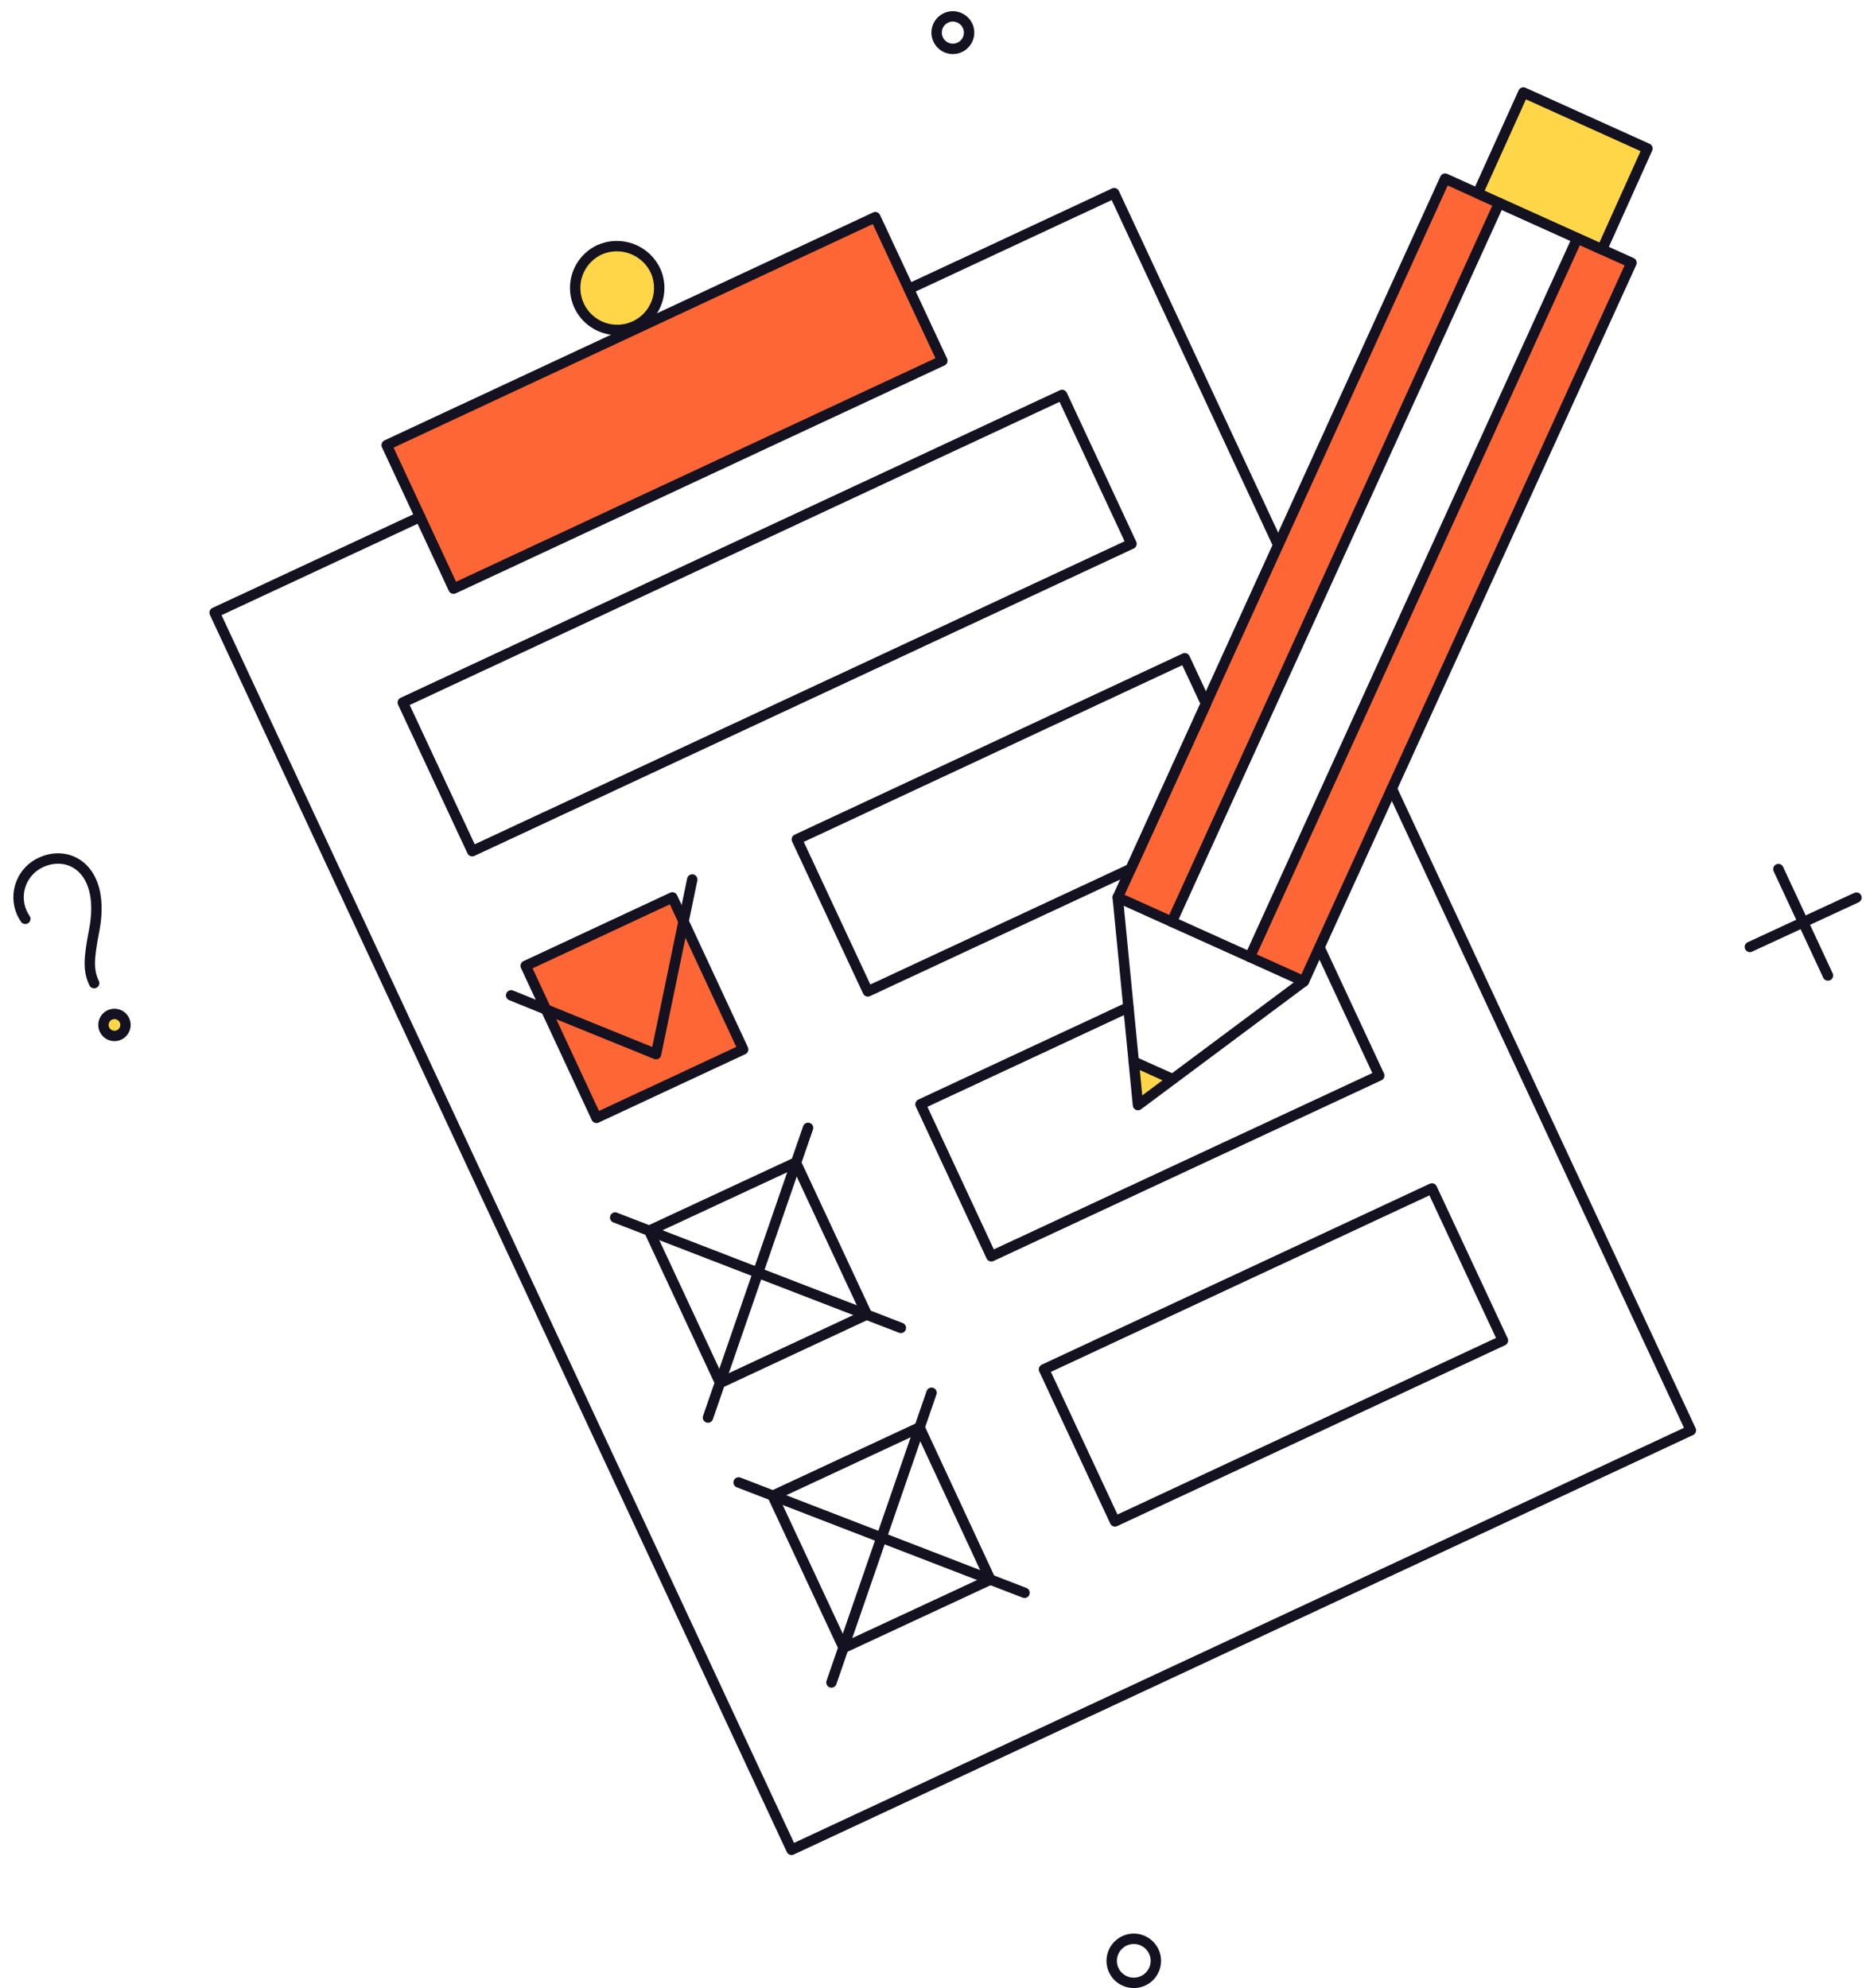 <svg width="138" height="147" viewBox="0 0 138 147" fill="none" xmlns="http://www.w3.org/2000/svg">
<path d="M64.733 16.058L28.597 32.912L33.541 43.527L69.691 26.673L64.733 16.058Z" fill="#FF6635"/>
<path d="M49.723 66.358L38.875 71.418L44.117 82.655L54.965 77.595L49.723 66.358Z" fill="#FF6635"/>
<path d="M106.873 13.208L82.662 66.356L86.661 68.159L110.872 15.026L106.873 13.208Z" fill="#FF6635"/>
<path d="M120.658 19.432L96.432 72.566L92.434 70.762L116.645 17.629L120.658 19.432Z" fill="#FF6635"/>
<path d="M112.661 6.839L109.287 14.299L118.477 18.443L121.836 10.983L112.661 6.839Z" fill="#FFD647"/>
<path d="M48.505 20.071C48.227 19.529 47.796 19.079 47.265 18.78C46.734 18.48 46.127 18.344 45.519 18.387C44.91 18.43 44.328 18.651 43.845 19.023C43.361 19.394 42.998 19.9 42.8 20.477C42.602 21.053 42.578 21.675 42.731 22.265C42.883 22.856 43.207 23.388 43.66 23.796C44.113 24.204 44.676 24.469 45.279 24.559C45.882 24.65 46.498 24.56 47.051 24.303C47.424 24.121 47.758 23.867 48.034 23.556C48.309 23.244 48.52 22.882 48.655 22.489C48.791 22.096 48.847 21.68 48.821 21.265C48.795 20.85 48.688 20.445 48.505 20.071Z" fill="#FFD647"/>
<path d="M9.199 75.43C9.129 75.284 9.017 75.163 8.878 75.082C8.739 75 8.578 74.962 8.417 74.972C8.297 74.979 8.179 75.013 8.073 75.071C7.967 75.129 7.876 75.209 7.805 75.307C7.734 75.404 7.686 75.517 7.663 75.635C7.641 75.754 7.646 75.876 7.676 75.993C7.72 76.162 7.817 76.313 7.954 76.423C8.09 76.533 8.258 76.596 8.433 76.603C8.608 76.61 8.781 76.56 8.925 76.461C9.07 76.362 9.178 76.219 9.235 76.053C9.306 75.849 9.293 75.625 9.199 75.43Z" fill="#FFD647"/>
<path d="M86.719 79.793L84.16 81.712L83.84 78.498L86.719 79.793Z" fill="#FFD647"/>
<path d="M131.52 64.263L135.184 72.129" stroke="#141220" stroke-width="0.769" stroke-linecap="round" stroke-linejoin="round"/>
<path d="M137.293 66.371L129.412 70.02" stroke="#141220" stroke-width="0.769" stroke-linecap="round" stroke-linejoin="round"/>
<path d="M85.439 144.617C85.512 144.932 85.49 145.262 85.376 145.564C85.261 145.866 85.059 146.128 84.796 146.316C84.599 146.455 84.374 146.55 84.136 146.593C83.898 146.635 83.654 146.625 83.421 146.562C83.188 146.499 82.972 146.386 82.787 146.229C82.603 146.073 82.456 145.878 82.356 145.658C82.264 145.45 82.216 145.226 82.215 144.998C82.214 144.771 82.261 144.546 82.352 144.337C82.444 144.129 82.577 143.942 82.745 143.789C82.913 143.635 83.111 143.518 83.326 143.445C83.542 143.372 83.77 143.346 83.996 143.366C84.223 143.387 84.443 143.454 84.641 143.565C84.84 143.675 85.014 143.825 85.151 144.007C85.289 144.188 85.387 144.396 85.439 144.617Z" stroke="#141220" stroke-width="0.769" stroke-linecap="round" stroke-linejoin="round"/>
<path d="M71.639 2.142C71.693 2.374 71.676 2.616 71.592 2.838C71.507 3.06 71.359 3.252 71.165 3.39C71.02 3.493 70.855 3.563 70.68 3.594C70.505 3.626 70.326 3.618 70.154 3.571C69.983 3.525 69.824 3.44 69.689 3.325C69.554 3.209 69.447 3.065 69.374 2.903C69.301 2.741 69.265 2.565 69.268 2.388C69.272 2.21 69.314 2.035 69.393 1.876C69.472 1.717 69.586 1.578 69.725 1.468C69.865 1.358 70.027 1.28 70.2 1.241C70.51 1.172 70.835 1.229 71.104 1.397C71.374 1.566 71.566 1.833 71.639 2.142Z" stroke="#141220" stroke-width="0.769" stroke-linecap="round" stroke-linejoin="round"/>
<path d="M67.219 21.366L82.4 14.284L94.528 40.298" stroke="#141220" stroke-width="0.769" stroke-linecap="round" stroke-linejoin="round"/>
<path d="M102.932 58.315L125.049 105.763L58.538 136.78L15.873 45.301L31.069 38.219" stroke="#141220" stroke-width="0.769" stroke-linecap="round" stroke-linejoin="round"/>
<path d="M69.691 26.673L33.541 43.527L28.597 32.912L64.733 16.058L69.691 26.673Z" stroke="#141220" stroke-width="0.769" stroke-linecap="round" stroke-linejoin="round"/>
<path d="M48.505 20.072C48.744 20.633 48.812 21.252 48.702 21.852C48.591 22.453 48.306 23.007 47.882 23.446C47.459 23.885 46.915 24.19 46.32 24.323C45.724 24.455 45.103 24.409 44.533 24.191C43.963 23.972 43.47 23.591 43.116 23.095C42.761 22.598 42.56 22.008 42.539 21.398C42.518 20.788 42.676 20.186 42.995 19.665C43.314 19.145 43.779 18.73 44.331 18.472C45.097 18.131 45.967 18.108 46.749 18.408C47.532 18.708 48.163 19.306 48.505 20.072Z" stroke="#141220" stroke-width="0.769" stroke-linecap="round" stroke-linejoin="round"/>
<path d="M83.679 40.211L34.922 62.939L29.789 51.946L78.546 29.203L83.679 40.211Z" stroke="#141220" stroke-width="0.769" stroke-linecap="round" stroke-linejoin="round"/>
<path d="M54.961 77.597L44.112 82.657L38.877 71.416L49.726 66.356L54.961 77.597Z" stroke="#141220" stroke-width="0.769" stroke-linecap="round" stroke-linejoin="round"/>
<path d="M89.191 52.033L83.622 64.248L64.18 73.307L58.931 62.066L87.62 48.674L89.191 52.033Z" stroke="#141220" stroke-width="0.769" stroke-linecap="round" stroke-linejoin="round"/>
<path d="M64.106 97.198L53.259 102.258L48.009 91.003L58.858 85.957L64.107 97.198H64.106Z" stroke="#141220" stroke-width="0.769" stroke-linecap="round" stroke-linejoin="round"/>
<path d="M97.581 70.05L102.002 79.531L73.312 92.894L68.077 81.654L83.447 74.485" stroke="#141220" stroke-width="0.769" stroke-linecap="round" stroke-linejoin="round"/>
<path d="M73.239 116.801L62.392 121.846L57.142 110.605L68.005 105.545L73.239 116.801Z" stroke="#141220" stroke-width="0.769" stroke-linecap="round" stroke-linejoin="round"/>
<path d="M111.148 99.118L82.458 112.496L77.209 101.255L105.899 87.877L111.148 99.118Z" stroke="#141220" stroke-width="0.769" stroke-linecap="round" stroke-linejoin="round"/>
<path d="M37.802 73.598L48.519 77.946L51.195 65.033" stroke="#141220" stroke-width="0.769" stroke-linecap="round" stroke-linejoin="round"/>
<path d="M59.759 83.398L52.358 104.818" stroke="#141220" stroke-width="0.769" stroke-linecap="round" stroke-linejoin="round"/>
<path d="M66.623 98.187L45.495 90.029" stroke="#141220" stroke-width="0.769" stroke-linecap="round" stroke-linejoin="round"/>
<path d="M68.891 102.986L61.49 124.406" stroke="#141220" stroke-width="0.769" stroke-linecap="round" stroke-linejoin="round"/>
<path d="M75.769 117.775L54.627 109.616" stroke="#141220" stroke-width="0.769" stroke-linecap="round" stroke-linejoin="round"/>
<path d="M120.658 19.432L96.432 72.565L82.662 66.356L106.873 13.208L120.658 19.432Z" stroke="#141220" stroke-width="0.769" stroke-linecap="round" stroke-linejoin="round"/>
<path d="M121.836 10.983L118.477 18.443L109.287 14.299L112.66 6.839L121.836 10.983Z" stroke="#141220" stroke-width="0.769" stroke-linecap="round" stroke-linejoin="round"/>
<path d="M96.432 72.565L84.159 81.712L82.662 66.356" stroke="#141220" stroke-width="0.769" stroke-linecap="round" stroke-linejoin="round"/>
<path d="M83.839 78.498L86.719 79.793" stroke="#141220" stroke-width="0.769" stroke-linecap="round" stroke-linejoin="round"/>
<path d="M110.872 15.011L86.661 68.159" stroke="#141220" stroke-width="0.769" stroke-linecap="round" stroke-linejoin="round"/>
<path d="M116.645 17.629L92.434 70.762" stroke="#141220" stroke-width="0.769" stroke-linecap="round" stroke-linejoin="round"/>
<path d="M6.96 72.696C6.523 71.766 6.553 70.922 6.96 68.828C7.827 64.369 5.232 62.809 3.092 63.739C2.748 63.886 2.437 64.099 2.176 64.367C1.915 64.634 1.71 64.951 1.572 65.298C1.434 65.646 1.366 66.017 1.372 66.391C1.379 66.764 1.459 67.133 1.609 67.476C1.681 67.639 1.769 67.795 1.87 67.941" stroke="#141220" stroke-width="0.769" stroke-linecap="round" stroke-linejoin="round"/>
<path d="M9.199 75.43C9.246 75.526 9.273 75.631 9.279 75.738C9.285 75.845 9.271 75.952 9.235 76.053C9.2 76.155 9.145 76.248 9.074 76.328C9.003 76.408 8.917 76.473 8.82 76.52C8.724 76.567 8.619 76.594 8.512 76.6C8.405 76.606 8.298 76.591 8.197 76.556C8.096 76.521 8.002 76.466 7.922 76.395C7.842 76.324 7.777 76.237 7.73 76.141C7.636 75.946 7.623 75.722 7.694 75.518C7.765 75.313 7.915 75.145 8.109 75.051C8.304 74.957 8.528 74.944 8.733 75.015C8.937 75.086 9.105 75.235 9.199 75.43Z" stroke="#141220" stroke-width="0.769" stroke-linejoin="round"/>
</svg>
